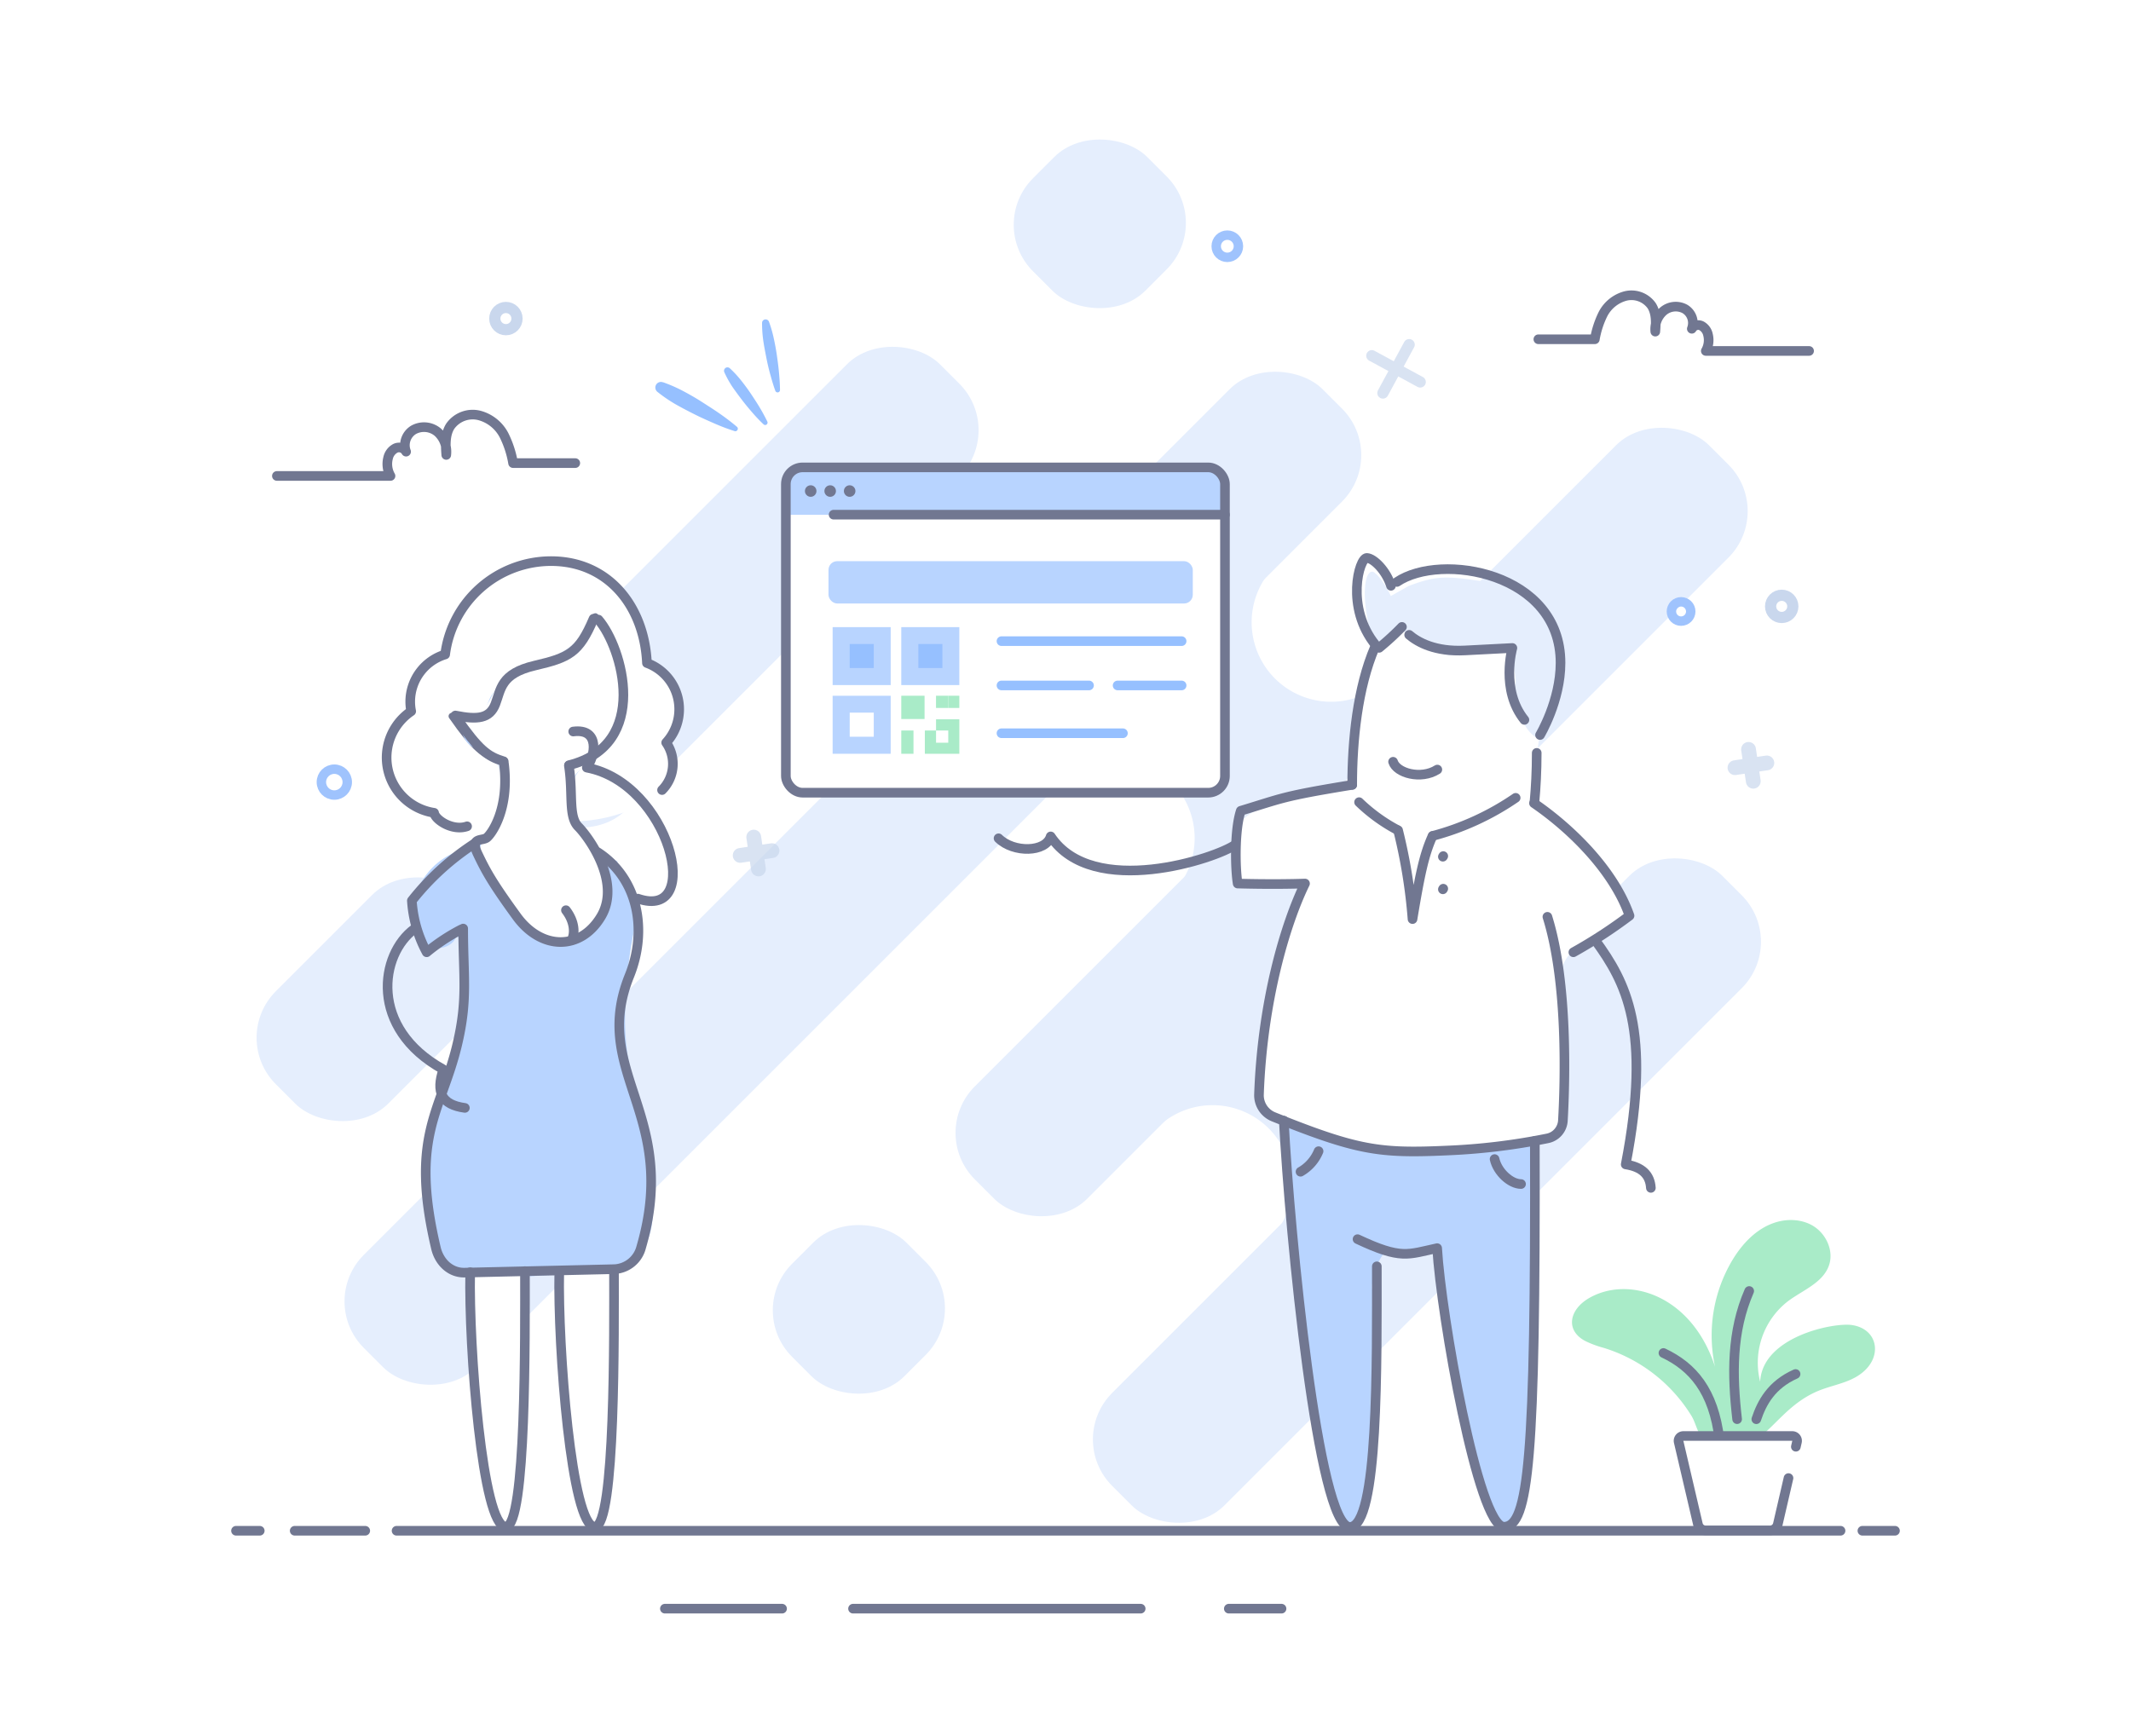 <svg xmlns="http://www.w3.org/2000/svg" viewBox="0 0 443 361"><defs><style>.cls-1,.cls-6{fill:#fff;}.cls-2,.cls-3{fill:#e5eefd;}.cls-11,.cls-2,.cls-5,.cls-6{stroke:#717791;}.cls-10,.cls-11,.cls-15,.cls-2,.cls-5,.cls-6,.cls-8,.cls-9{stroke-linecap:round;stroke-linejoin:round;}.cls-15,.cls-2,.cls-5,.cls-6{stroke-width:2px;}.cls-4{fill:#a9ebc8;}.cls-10,.cls-11,.cls-15,.cls-5,.cls-8,.cls-9{fill:none;}.cls-7{opacity:0.7;}.cls-10,.cls-8{stroke:#c9d7ed;}.cls-8{stroke-width:3.07px;}.cls-9{stroke:#9fc3fd;stroke-width:1.96px;}.cls-10{stroke-width:2.33px;}.cls-11{stroke-width:1.4px;}.cls-12{fill:#b8d4ff;}.cls-13{fill:#96c0ff;}.cls-14{fill:#717791;}.cls-15{stroke:#96c0ff;}</style></defs><g id="Layer_2" data-name="Layer 2"><g id="Barcode"><g id="easy"><rect class="cls-1" width="443" height="361"/><line class="cls-2" x1="177.33" y1="334.48" x2="237.13" y2="334.48"/><line class="cls-2" x1="255.45" y1="334.48" x2="266.41" y2="334.48"/><line class="cls-2" x1="138.22" y1="334.48" x2="162.58" y2="334.48"/><line class="cls-2" x1="387.16" y1="318.28" x2="393.94" y2="318.28"/><line class="cls-2" x1="82.44" y1="318.28" x2="382.62" y2="318.28"/><line class="cls-2" x1="61.26" y1="318.28" x2="75.93" y2="318.28"/><line class="cls-2" x1="49.06" y1="318.28" x2="54" y2="318.28"/><rect class="cls-3" x="206.95" y="231.02" width="179.38" height="33.04" rx="13.67" transform="translate(681.43 212.83) rotate(135)"/><rect class="cls-3" x="51.21" y="191.25" width="55.67" height="33.04" rx="13.67" transform="translate(281.85 298.79) rotate(135)"/><path class="cls-3" d="M240.57,234.45l47.29-47.29a16.52,16.52,0,0,0,23.36,23.36l-47.29,47.29a16.52,16.52,0,0,0-23.36-23.36Z"/><path class="cls-3" d="M220.35,162.41l44.31-44.31A16.52,16.52,0,0,0,288,141.46l-44.31,44.31a16.52,16.52,0,0,0-23.36-23.36Z"/><rect class="cls-3" x="173.05" y="154.4" width="215.86" height="33.04" rx="13.67" transform="translate(600.52 93.09) rotate(135)"/><rect class="cls-3" x="36.36" y="166.09" width="281.89" height="33.04" rx="13.67" transform="translate(431.8 186.36) rotate(135)"/><rect class="cls-3" x="90.38" y="105.58" width="125.39" height="33.04" rx="13.67" transform="translate(347.66 100.19) rotate(135)"/><rect class="cls-3" x="211.84" y="30.02" width="33.59" height="33.04" rx="13.67" transform="translate(423.21 -82.22) rotate(135)"/><rect class="cls-3" x="161.75" y="255.72" width="33.59" height="33.04" rx="13.67" transform="translate(497.3 338.5) rotate(135)"/><path class="cls-4" d="M333.34,280.24a21.21,21.21,0,0,1-3.83-1.43c-4.16-2.24-3.26-6.51.79-8.88,8.1-4.73,21.31-.81,26.23,14.25A30.55,30.55,0,0,1,360.14,262c5.44-9,12.66-9.38,16.51-7.26,2.92,1.61,4.68,5.33,3.53,8.46-1.31,3.57-5.42,5.06-8.47,7.34a16.16,16.16,0,0,0-5.8,16.76c.45-9.37,15.26-12.37,19.09-11.79,5,.76,6.18,5.67,3.05,9.05-2.49,2.69-6.07,3.16-9.32,4.35-8.58,3.14-11.18,11.18-18.09,12.43a7.38,7.38,0,0,1-6.69-2.26c-1.15-1.3-1.42-3.19-2.31-4.67A32.74,32.74,0,0,0,333.34,280.24Z"/><path class="cls-5" d="M363.63,268.43c-3.68,8.42-3.58,17.37-2.51,26.65"/><path class="cls-5" d="M345.8,281.32c6,2.85,10.43,7.74,11.66,18.05"/><path class="cls-5" d="M373.27,285.69c-5,2.23-7,5.92-8.16,9.4"/><path class="cls-6" d="M371.8,307.33l-2.22,9.59A1.66,1.66,0,0,1,368,318.2H354.58a1.65,1.65,0,0,1-1.61-1.28l-4-17.11a1,1,0,0,1,1-1.23h22.59a1,1,0,0,1,1,1.23l-.23,1"/><g class="cls-7"><line class="cls-8" x1="363.49" y1="155.81" x2="364.48" y2="162.44"/><line class="cls-8" x1="367.3" y1="158.63" x2="360.67" y2="159.62"/></g><g class="cls-7"><line class="cls-8" x1="156.69" y1="174.05" x2="157.67" y2="180.68"/><line class="cls-8" x1="160.49" y1="176.87" x2="153.87" y2="177.86"/></g><circle class="cls-9" cx="349.47" cy="127.14" r="2.01"/><circle class="cls-9" cx="69.5" cy="162.62" r="2.69"/><g class="cls-7"><line class="cls-10" x1="292.94" y1="71.66" x2="287.48" y2="81.72"/><line class="cls-10" x1="295.24" y1="79.42" x2="285.18" y2="73.96"/></g><circle class="cls-10" cx="370.39" cy="126.08" r="2.31"/><circle class="cls-10" cx="105.17" cy="66.24" r="2.31"/><circle class="cls-9" cx="255.14" cy="51.2" r="2.31"/><path class="cls-5" d="M319.8,70.54h11.74a19,19,0,0,1,1.72-5.28,7.42,7.42,0,0,1,4.67-3.72,5.16,5.16,0,0,1,5.41,2c1,1.56.93,3.56.77,5.41a5,5,0,0,1,1.69-4.27,4,4,0,0,1,4.47-.44,3.4,3.4,0,0,1,1.43,4.12,1.54,1.54,0,0,1,2-.62,2.72,2.72,0,0,1,1.36,1.84,4.56,4.56,0,0,1-.45,3.39h21.47"/><path class="cls-5" d="M119.59,96.29H106.66a20.66,20.66,0,0,0-1.9-5.83,8.15,8.15,0,0,0-5.14-4.09,5.71,5.71,0,0,0-6,2.22c-1.11,1.72-1,3.93-.85,6A5.52,5.52,0,0,0,91,89.85,4.46,4.46,0,0,0,86,89.36a3.74,3.74,0,0,0-1.58,4.55,1.7,1.7,0,0,0-2.24-.69,3,3,0,0,0-1.5,2,5,5,0,0,0,.5,3.74H57.56"/><path class="cls-1" d="M138.48,154.41a7.64,7.64,0,0,1,1.41,4.41,7.75,7.75,0,0,1-2.26,5.45c-2.08,2.1-8.35,6.3-18.51,6.55l-.11,0a10.65,10.65,0,0,0-.49-3.77c-.55-2-1.24-4.1-.55-6,.76-2.19,3-3.44,4.82-4.87a17.68,17.68,0,0,0,.16-27.76,13.71,13.71,0,0,1-7.75,7.87c-3.49,1.36-7.75,1.41-10.25,4.2-1.61,1.8-2.12,4.36-3.71,6.18a6.7,6.7,0,0,1-6.95,1.92c.39,2.51,2.42,4.45,4.39,6.09s4.06,3.39,4.77,5.86a11.32,11.32,0,0,1,.37,2.33c.16,1.85.33,3.69.49,5.54v.09l-.9-.14c-1.36,1.76-4.76,3-6.3,3.51-3,1.06-6.67-1.38-6.88-2.81a11.63,11.63,0,0,1-4.78-21.12,11.76,11.76,0,0,1-.18-2,10.27,10.27,0,0,1,7.24-9.83,22.26,22.26,0,0,1,22-19.41c11.93,0,19.41,9.41,20,21.21a10.21,10.21,0,0,1,4,16.54Z"/><path class="cls-11" d="M103.78,158c-3.28-1-5.08-2.29-9.83-9.09"/><path class="cls-11" d="M123.77,128.21c5.08,5.84,11,26.33-6.16,30.59"/><path class="cls-5" d="M137.63,164.27a7.71,7.71,0,0,0,.86-9.86,10.25,10.25,0,0,0-4-16.55c-.55-11.79-8-21.19-19.95-21.19a22.22,22.22,0,0,0-22,19.41,10.26,10.26,0,0,0-7.26,9.81,10.12,10.12,0,0,0,.2,2A11.62,11.62,0,0,0,90.24,169c.2,1.43,3.82,3.86,6.86,2.81"/><path class="cls-12" d="M133.12,260.34c-3,3.49-8.07,4-12.65,4.35l-14,.93c-3.36.22-6.87.42-9.94-1-5-2.26-7.4-8.14-7.89-13.63-.86-9.63,2.6-19.06,5.32-28.34s4.69-19.5,1-28.46c-.38,2.76-4.32,3.82-6.59,2.21s-2.94-4.72-2.63-7.48a14.73,14.73,0,0,1,8.13-11.37c4.18-2,8.27-4.37,10.62-8.56,2.06-3.65,1.85-8.91-1.56-11.31-2.14-1.52-5.33-1.87-6.41-4.26-.72-1.58-1.21-4.12.53-4,2.73.14,4-2.24,4.64-3.87,2.35-5.6,10.51-6.62,16.21-9.59,3.25-1.69,4.11-5.16,6.61-7.57,6.7,6.43,7.51,18.05,1.77,25.33-2.83,3.6-7.1,6.43-8,10.9-.72,3.42.8,7,3.16,9.57a25.1,25.1,0,0,0,6.91,4.91,8.37,8.37,0,0,0,.77,4.22c.72,1.48,1.91,2.69,2.58,4.18a7.52,7.52,0,0,1,.45,1.39,2.38,2.38,0,0,1,.68-.48l-.42,2.24c0,.49.07,1,.09,1.46s0,1,0,1.43a2.58,2.58,0,0,1-.56-.66,94.13,94.13,0,0,0-2,20.1c.35,12.07,4.59,23.72,5.63,35.75C135.92,252.78,135.76,257.26,133.12,260.34Z"/><path class="cls-1" d="M95.5,148.42a5.15,5.15,0,0,0,1,3.8c1.39,1.75,3.75,2.43,5.44,3.9a9.12,9.12,0,0,1,2.84,7.15,16.69,16.69,0,0,1-2.37,7.51c-1.28,2.28-2.93,4.62-2.68,7.23a10.17,10.17,0,0,0,2,4.56q2.58,3.78,5.5,7.29c2.14,2.58,4.63,5.17,7.89,5.9a9.61,9.61,0,0,0,9.89-4.43,12.57,12.57,0,0,0,.69-11.12c-1.33-3.31-3.81-6-5.51-9.16s-2.49-7.25-.4-10.14a18,18,0,0,1,3.56-3.17,19.46,19.46,0,0,0,4-25.88c-.92-1.39-2.23-2.77-3.9-2.85-1.43-.07-1.4,2.5-2.33,3.6s-1.91,1.91-2.89,3c-3.74,4.05-12,2.69-15,7.28-.83,1.25-1.27,2.76-2.24,3.91a5.35,5.35,0,0,1-5.88,1.47"/><path class="cls-6" d="M97.74,264.53c-.32,15.47,2.53,52.93,7.39,52.92,4.32,0,4-40.26,4-53.16"/><path class="cls-6" d="M116.26,264.46c-.33,15.43,2.52,53,7.38,53,4.36,0,4-40.95,4-53.51"/><path class="cls-5" d="M118.26,159.18l.09.65c.75,5.47-.19,10,1.88,12.07s9,11.5,4.72,18.66-12.44,7-17.53,0-6.41-9.43-8.11-13,.94-2.64,1.89-3.39,4.71-5.84,3.58-15.27a5.14,5.14,0,0,1-.06-.55"/><path class="cls-5" d="M96.29,193.07c0,10,1,14.62-1.21,24-3.3,14-10,19-4.45,42.46.69,2.9,3,5.14,5.93,5.08l31.14-.72a6.05,6.05,0,0,0,5.59-4.56c8.07-27.74-10.59-36.27-2.44-56.45,3.8-9.42,1.88-20.21-6.61-25.7"/><path class="cls-5" d="M117.65,189.25c1.83,2.37,1.92,4.84,1.19,6.21"/><path class="cls-5" d="M104.62,158.27c-3.25-1-5-2.27-9.73-9"/><path class="cls-5" d="M124.4,128.83c5,5.78,10.89,26-6.1,30.27"/><path class="cls-5" d="M95.81,193.29A40.55,40.55,0,0,0,88.7,198a25.91,25.91,0,0,1-3.08-10.73,54.07,54.07,0,0,1,13.21-12"/><path class="cls-5" d="M86.16,193.13c-7.19,5.23-9.57,20.65,6,29.23-1.59,4.71-.4,7.34,4.48,8"/><path class="cls-5" d="M132.59,186.84c13.88,4.78,6.66-24-10.6-27.23,1.74-2.4,2.83-8.24-2.83-7.51"/><path class="cls-5" d="M94.67,148.77c4.62.92,7.13.66,8.31-2.38s1.06-6.33,8.19-8,9.19-2.61,12.22-9.74"/><path class="cls-1" d="M294.39,129.35a18.37,18.37,0,0,0-9.91,9.22c-2.26,4.81-2.31,10.31-2.63,15.61-.19,3.19-.59,6.62-2.71,9a4.5,4.5,0,0,0-1.31,1.86,2.47,2.47,0,0,0,1,2.33,10.29,10.29,0,0,0,2.39,1.2A17.48,17.48,0,0,1,291,179.48c.5,1.67.94,3.66,2.53,4.37,1.39.61,3-.12,4.1-1.2a42,42,0,0,0,2.66-3.68c2.37-3,6.18-4.47,9.7-6s7.19-3.63,8.64-7.2a16.87,16.87,0,0,0,.91-4.74c.23-2.58-.27-6.11.85-8.45,2.42-5.06.74-10.36-2-14.95-2.35-3.91-6.68-6.3-11.14-7.31s-9.07-.79-13.63-.58"/><path class="cls-1" d="M276.46,164.11l-10.12,2.64c-3.23.84-6.71,1.85-8.67,4.54-2.7,3.68-1.45,8.82-.08,13.17L271.1,183a207.21,207.21,0,0,0-8.75,37.67c-.45,3.38-.76,7.08,1.06,10,1.94,3.07,5.73,4.34,9.25,5.22a114.51,114.51,0,0,0,42,2.46c3.15-.4,6.59-1.12,8.5-3.65,1.75-2.33,1.69-5.5,1.55-8.41L324,209.54c-.2-4.22-.17-9,3-11.88,1.79-1.62,4.25-2.21,6.47-3.15s4.48-2.57,4.83-5-1.31-4.52-2.87-6.35l-8.27-9.73c-2.56-3-6.7-6-9.26-9-5.44,2.67-9.31,5.33-14.75,8-2.09,1-4.26,2.12-5.72,4-3,3.78-2.16,9.58-5,13.52-.05-4.92-.12-10-2.12-14.49-2.22-5-7.19-8.52-11.87-11.53Z"/><path class="cls-12" d="M266.6,237l5.66,46.43c1.39,11.38,2.81,22.88,6.87,33.6a3.8,3.8,0,0,0,3.44-2,10.74,10.74,0,0,0,1.19-4,180.94,180.94,0,0,0,1.49-43.31A12.08,12.08,0,0,1,287.4,261c1.43-1.92,2.87-1.17,5.26-1.25,1.91-.06,4-.06,5.49,1.15,1.72,1.42,2,3.92,2.1,6.14A162,162,0,0,0,312,317.78c3.08-1.14,4.13-4.89,4.64-8.13,1.85-11.83,2-23.85,2.22-35.82l.55-36c-10.37.9-20.8,1.8-31.16.87a89.13,89.13,0,0,1-21-4.48c-.62,1.85-.12.36-.75,2.21"/><path class="cls-3" d="M324.51,136.79c-.29-3.33.81-.48-2.54-8.3a25.71,25.71,0,0,0-1.74-2.35c-.83-1,0,0-1.59-1.7A11.29,11.29,0,0,0,313,121c-1-.3,1.69,1-1.26.46-11.06-1.87-12.82-1.89-18.89.37l-3.72,2.1c-1.35-2.84-2.66-4.36-3.5-4.93-1.27-.86-3,2.3-1,11.64-.16,1.8-1.35,1,.85,2.89.16.23.3.47.47.69l.14-.37,2.54-1.09s.61-1.5,1.23-1.49.76-.76,2,.07,2.37,1.83,3.43,2.45.27,1,2.86,1.56,2.15,1.08,4.52.77c1.75-.23,5.81-1.17,9.22-.59,1.74.29,1.41-2.53,2.07.44s.71,2.17,1,4.28-.36,3.15,0,3.84c1.53,3.14-1.38,2.31,1.74,5.69,0,0,.07,1.52,2.27,3.32.49.41.78-.34.78-.34.4-1,.18.76.59-.12,1.86-4,2.37-6.6,3.77-10.12C325,140.19,324.72,139.24,324.51,136.79Z"/><path class="cls-5" d="M266.88,233c1.25,23.81,7.16,84.5,13.73,84.49,6,0,5.61-34.44,5.61-54.19"/><path class="cls-5" d="M282.21,257.65c9.08,4.27,10.41,3.2,16.55,1.87.8,13.88,8.55,57.93,13.88,57.93,5.17,0,6.59-14.25,6.43-80.23"/><path class="cls-5" d="M281.1,163.19c-14.67,2.4-14.39,2.74-23.16,5.39-1.32,4-1.17,12-.65,15.13,0,0,7.08.23,14,0-4.09,8.38-8.88,24.44-9.57,43.9a4.84,4.84,0,0,0,3.06,4.62c17.45,7,22,7.62,35.9,7a131.9,131.9,0,0,0,21-2.53A4,4,0,0,0,324.9,233c.44-7.71,1.11-28.51-3.22-42.37"/><path class="cls-5" d="M318.89,167c7.64,5.24,16.54,13.9,19.86,23.4A101.06,101.06,0,0,1,327.08,198"/><path class="cls-5" d="M319.46,156.54c0,3.85-.2,7.33-.45,10"/><path class="cls-5" d="M281.1,163.19c0-9.09,1.08-20.18,4.72-28.64"/><path class="cls-5" d="M289.6,158.39c.72,2.34,5.77,3.79,9.2,1.62"/><path class="cls-5" d="M331.74,195.65c6.14,8.5,11.67,18.29,6.22,46.46,3.42.54,5.05,2.17,5.23,4.88"/><path class="cls-5" d="M256.84,175.6c-3.92,2.86-29.67,11.44-38.42-1.69-1,3.35-7.72,3.47-10.84.39"/><path class="cls-5" d="M297.86,173.8a55.61,55.61,0,0,0,17.22-7.91"/><path class="cls-5" d="M290.33,172.48a35.33,35.33,0,0,1-7.8-5.69"/><path class="cls-5" d="M274.11,239.36a8.75,8.75,0,0,1-3.75,4.27"/><path class="cls-5" d="M310.7,241c.61,2.75,3.36,5.19,5.5,5.19"/><path class="cls-5" d="M290.64,172.63a112,112,0,0,1,3,18.47c1.55-9.34,2.42-13.44,4.16-17.28"/><line class="cls-5" x1="300.03" y1="178" x2="299.95" y2="178.13"/><line class="cls-5" x1="300.03" y1="184.78" x2="299.95" y2="184.91"/><path class="cls-5" d="M289.16,121.8c-1-3.18-3.6-5.72-5-5.79-1.61-.1-4.55,10.36,1.83,18.14"/><path class="cls-5" d="M292.94,132c1.81,1.54,5.43,3.57,11.64,3.24l9.82-.51s-2.51,8.73,2.5,14.95"/><path class="cls-5" d="M286.7,134.7a55.76,55.76,0,0,0,4.74-4.35"/><path class="cls-5" d="M290.41,121c9.13-6.19,34-2,34,16.83,0,7.91-4.26,15-4.26,15"/><path class="cls-13" d="M137.84,79.48A30.59,30.59,0,0,1,142,81.3c1.32.7,2.62,1.44,3.88,2.25s2.53,1.61,3.76,2.47,2.44,1.77,3.6,2.76a.51.51,0,0,1,0,.71.49.49,0,0,1-.52.15c-1.46-.46-2.86-1-4.25-1.61s-2.75-1.21-4.08-1.88-2.67-1.36-4-2.12a31,31,0,0,1-3.72-2.55,1.16,1.16,0,0,1,1.11-2Z"/><path class="cls-13" d="M151.77,76.62a22.4,22.4,0,0,1,2.3,2.49c.7.88,1.37,1.78,2,2.72s1.24,1.87,1.82,2.83,1.14,2,1.63,3a.5.5,0,0,1-.24.66.48.48,0,0,1-.55-.09,31.86,31.86,0,0,1-2.34-2.46c-.74-.85-1.46-1.72-2.14-2.61s-1.35-1.8-2-2.73a22.48,22.48,0,0,1-1.66-3,.73.73,0,0,1,.37-1A.74.74,0,0,1,151.77,76.62Z"/><path class="cls-13" d="M159.85,66.87a25.5,25.5,0,0,1,1,3.47c.26,1.18.48,2.36.65,3.55s.33,2.38.44,3.58.2,2.4.21,3.62a.5.5,0,0,1-.5.5.51.51,0,0,1-.47-.33c-.42-1.14-.75-2.3-1.07-3.46s-.59-2.34-.82-3.52-.46-2.35-.63-3.54a25.7,25.7,0,0,1-.24-3.62.73.73,0,0,1,.74-.71A.75.75,0,0,1,159.85,66.87Z"/><rect class="cls-1" x="163.37" y="97.18" width="91.28" height="67.64" rx="3.48"/><rect class="cls-12" x="164.28" y="97.79" width="89.47" height="9.25"/><rect class="cls-5" x="163.37" y="97.18" width="91.28" height="67.64" rx="3.48"/><line class="cls-6" x1="254.65" y1="107.01" x2="173.29" y2="107.01"/><circle class="cls-14" cx="168.53" cy="102.1" r="1.2"/><circle class="cls-14" cx="172.58" cy="102.1" r="1.2"/><circle class="cls-14" cx="176.63" cy="102.1" r="1.2"/><polygon class="cls-12" points="175.07 154.75 175.07 154.76 175.06 154.76 175.07 154.75"/><circle class="cls-1" cx="184.22" cy="137.29" r="3.4"/><rect class="cls-12" x="172.23" y="116.68" width="75.73" height="8.8" rx="1.81"/><line class="cls-15" x1="208.19" y1="133.31" x2="245.64" y2="133.31"/><line class="cls-15" x1="208.19" y1="152.46" x2="233.44" y2="152.46"/><line class="cls-15" x1="232.33" y1="142.52" x2="245.64" y2="142.52"/><line class="cls-15" x1="208.19" y1="142.52" x2="226.39" y2="142.52"/><rect class="cls-13" x="174.93" y="132.23" width="8.39" height="8.39"/><path class="cls-12" d="M181.64,133.9v5h-5v-5h5m3.52-3.51H173.09v12.06h12.07V130.39Z"/><rect class="cls-13" x="189.2" y="132.23" width="8.39" height="8.39"/><path class="cls-12" d="M195.91,133.9v5h-5v-5h5m3.52-3.51H187.36v12.06h12.07V130.39Z"/><path class="cls-12" d="M181.64,148.18v5h-5v-5h5m3.52-3.52H173.09v12.07h12.07V144.66Z"/><rect class="cls-4" x="187.36" y="144.66" width="4.84" height="4.84"/><polygon class="cls-4" points="194.59 149.56 194.59 151.89 197.13 151.89 197.13 154.43 194.59 154.43 194.59 151.89 192.26 151.89 192.26 156.73 194.59 156.73 197.1 156.73 199.43 156.73 199.43 154.4 199.43 151.89 199.43 149.56 194.59 149.56"/><rect class="cls-4" x="187.36" y="151.89" width="2.54" height="4.84"/><rect class="cls-4" x="197.12" y="144.66" width="2.31" height="2.54"/><rect class="cls-4" x="194.58" y="144.66" width="2.54" height="2.54"/></g></g></g></svg>
